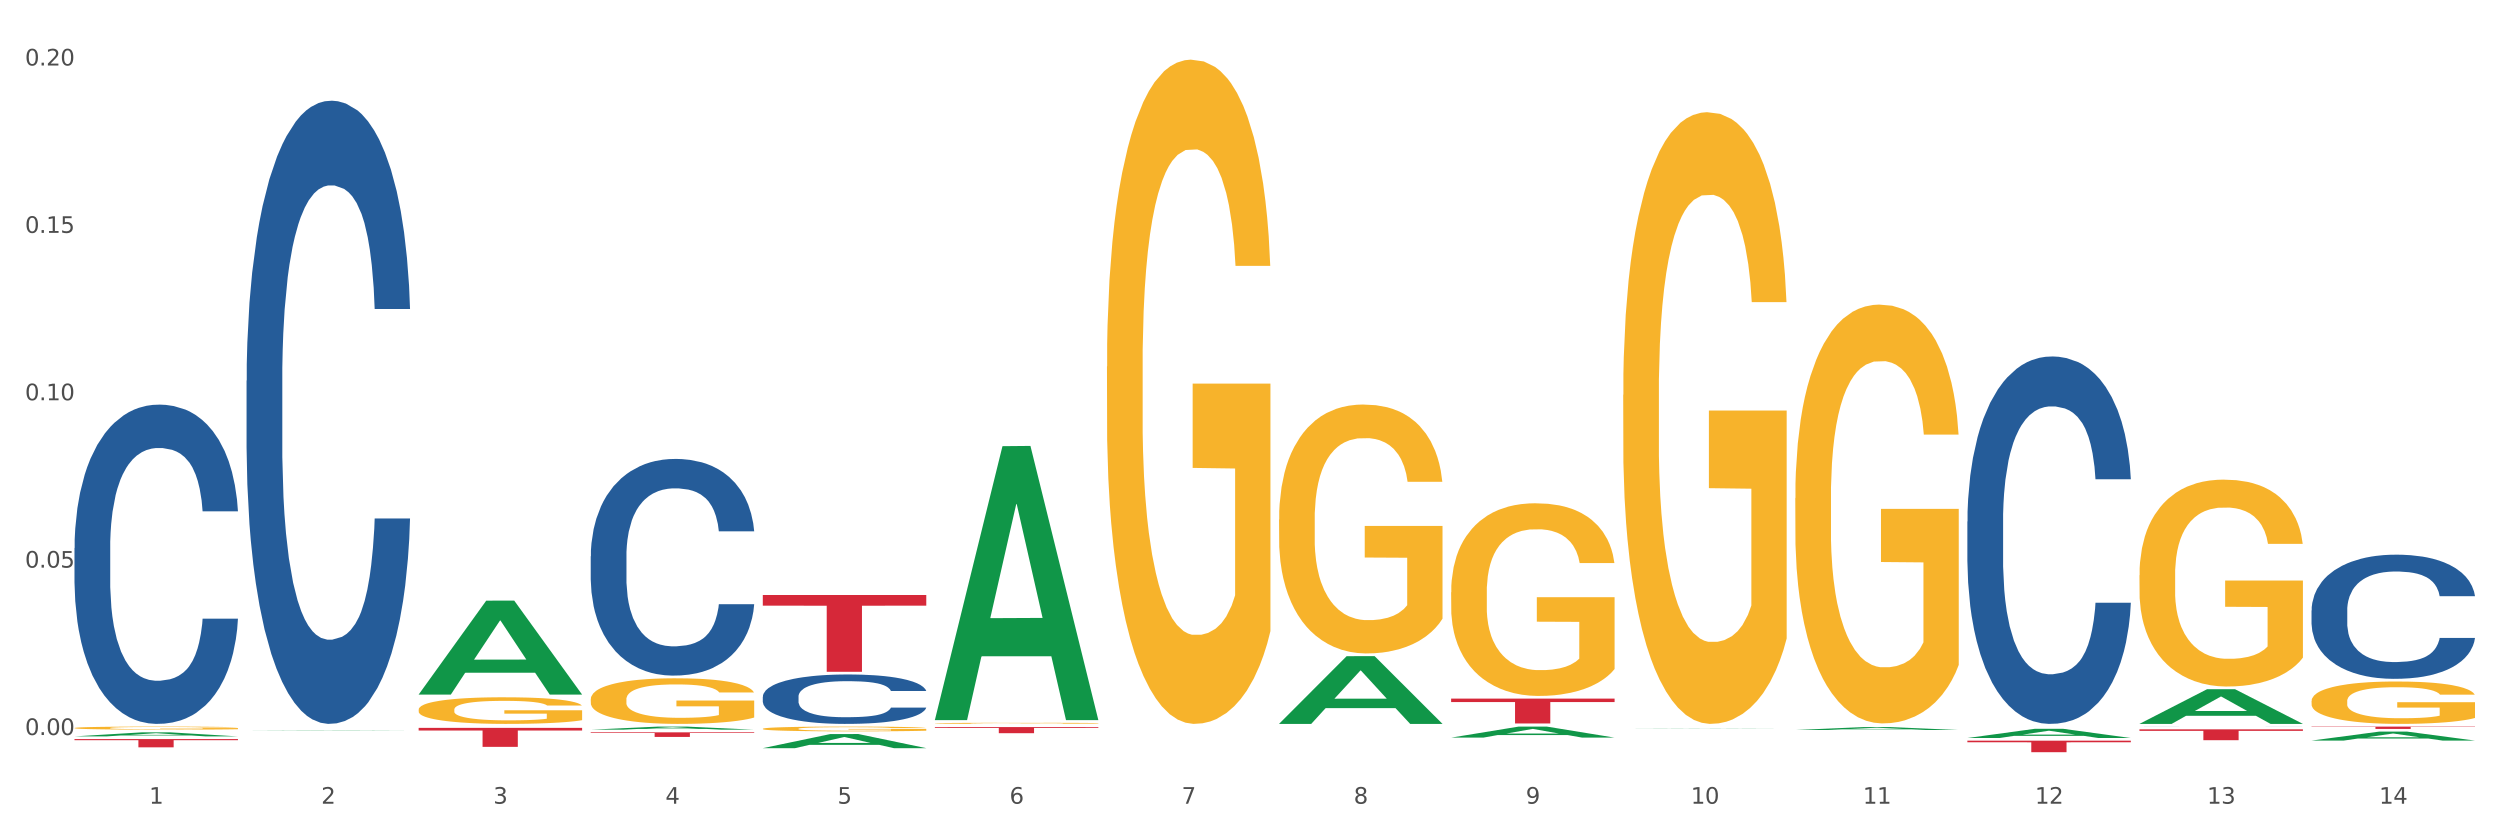 <?xml version="1.0" encoding="utf-8" standalone="no"?>
<!DOCTYPE svg PUBLIC "-//W3C//DTD SVG 1.1//EN"
  "http://www.w3.org/Graphics/SVG/1.1/DTD/svg11.dtd">
<svg xmlns:xlink="http://www.w3.org/1999/xlink" width="1080pt" height="360pt" viewBox="0 0 1080 360" xmlns="http://www.w3.org/2000/svg" version="1.1">
 <rect x="0" y="0" width="1080" height="360" fill="#333333" stroke="none"/>
 <defs>
  <style type="text/css">*{stroke-linejoin: round; stroke-linecap: butt}</style>
 </defs>
 <g id="figure_1">
  <g id="patch_1">
   <path d="M 0 360 
L 1080 360 
L 1080 0 
L 0 0 
z
" style="fill: #ffffff; stroke: #ffffff; stroke-linejoin: miter"/>
  </g>
  <g id="axes_1">
   <g id="matplotlib.axis_1">
    <g id="xtick_1">
     <g id="text_1">
      <!-- 1 -->
      <g style="fill: #4d4d4d" transform="translate(64.432 347.204) scale(0.096 -0.096)">
       <defs>
        <path id="DejaVuSans-31" d="M 794 531 
L 1825 531 
L 1825 4091 
L 703 3866 
L 703 4441 
L 1819 4666 
L 2450 4666 
L 2450 531 
L 3481 531 
L 3481 0 
L 794 0 
L 794 531 
z
" transform="scale(0.016)"/>
       </defs>
       <use xlink:href="#DejaVuSans-31"/>
      </g>
     </g>
    </g>
    <g id="xtick_2">
     <g id="text_2">
      <!-- 2 -->
      <g style="fill: #4d4d4d" transform="translate(138.771 347.204) scale(0.096 -0.096)">
       <defs>
        <path id="DejaVuSans-32" d="M 1228 531 
L 3431 531 
L 3431 0 
L 469 0 
L 469 531 
Q 828 903 1448 1529 
Q 2069 2156 2228 2338 
Q 2531 2678 2651 2914 
Q 2772 3150 2772 3378 
Q 2772 3750 2511 3984 
Q 2250 4219 1831 4219 
Q 1534 4219 1204 4116 
Q 875 4013 500 3803 
L 500 4441 
Q 881 4594 1212 4672 
Q 1544 4750 1819 4750 
Q 2544 4750 2975 4387 
Q 3406 4025 3406 3419 
Q 3406 3131 3298 2873 
Q 3191 2616 2906 2266 
Q 2828 2175 2409 1742 
Q 1991 1309 1228 531 
z
" transform="scale(0.016)"/>
       </defs>
       <use xlink:href="#DejaVuSans-32"/>
      </g>
     </g>
    </g>
    <g id="xtick_3">
     <g id="text_3">
      <!-- 3 -->
      <g style="fill: #4d4d4d" transform="translate(213.109 347.204) scale(0.096 -0.096)">
       <defs>
        <path id="DejaVuSans-33" d="M 2597 2516 
Q 3050 2419 3304 2112 
Q 3559 1806 3559 1356 
Q 3559 666 3084 287 
Q 2609 -91 1734 -91 
Q 1441 -91 1130 -33 
Q 819 25 488 141 
L 488 750 
Q 750 597 1062 519 
Q 1375 441 1716 441 
Q 2309 441 2620 675 
Q 2931 909 2931 1356 
Q 2931 1769 2642 2001 
Q 2353 2234 1838 2234 
L 1294 2234 
L 1294 2753 
L 1863 2753 
Q 2328 2753 2575 2939 
Q 2822 3125 2822 3475 
Q 2822 3834 2567 4026 
Q 2313 4219 1838 4219 
Q 1578 4219 1281 4162 
Q 984 4106 628 3988 
L 628 4550 
Q 988 4650 1302 4700 
Q 1616 4750 1894 4750 
Q 2613 4750 3031 4423 
Q 3450 4097 3450 3541 
Q 3450 3153 3228 2886 
Q 3006 2619 2597 2516 
z
" transform="scale(0.016)"/>
       </defs>
       <use xlink:href="#DejaVuSans-33"/>
      </g>
     </g>
    </g>
    <g id="xtick_4">
     <g id="text_4">
      <!-- 4 -->
      <g style="fill: #4d4d4d" transform="translate(287.448 347.204) scale(0.096 -0.096)">
       <defs>
        <path id="DejaVuSans-34" d="M 2419 4116 
L 825 1625 
L 2419 1625 
L 2419 4116 
z
M 2253 4666 
L 3047 4666 
L 3047 1625 
L 3713 1625 
L 3713 1100 
L 3047 1100 
L 3047 0 
L 2419 0 
L 2419 1100 
L 313 1100 
L 313 1709 
L 2253 4666 
z
" transform="scale(0.016)"/>
       </defs>
       <use xlink:href="#DejaVuSans-34"/>
      </g>
     </g>
    </g>
    <g id="xtick_5">
     <g id="text_5">
      <!-- 5 -->
      <g style="fill: #4d4d4d" transform="translate(361.787 347.204) scale(0.096 -0.096)">
       <defs>
        <path id="DejaVuSans-35" d="M 691 4666 
L 3169 4666 
L 3169 4134 
L 1269 4134 
L 1269 2991 
Q 1406 3038 1543 3061 
Q 1681 3084 1819 3084 
Q 2600 3084 3056 2656 
Q 3513 2228 3513 1497 
Q 3513 744 3044 326 
Q 2575 -91 1722 -91 
Q 1428 -91 1123 -41 
Q 819 9 494 109 
L 494 744 
Q 775 591 1075 516 
Q 1375 441 1709 441 
Q 2250 441 2565 725 
Q 2881 1009 2881 1497 
Q 2881 1984 2565 2268 
Q 2250 2553 1709 2553 
Q 1456 2553 1204 2497 
Q 953 2441 691 2322 
L 691 4666 
z
" transform="scale(0.016)"/>
       </defs>
       <use xlink:href="#DejaVuSans-35"/>
      </g>
     </g>
    </g>
    <g id="xtick_6">
     <g id="text_6">
      <!-- 6 -->
      <g style="fill: #4d4d4d" transform="translate(436.125 347.204) scale(0.096 -0.096)">
       <defs>
        <path id="DejaVuSans-36" d="M 2113 2584 
Q 1688 2584 1439 2293 
Q 1191 2003 1191 1497 
Q 1191 994 1439 701 
Q 1688 409 2113 409 
Q 2538 409 2786 701 
Q 3034 994 3034 1497 
Q 3034 2003 2786 2293 
Q 2538 2584 2113 2584 
z
M 3366 4563 
L 3366 3988 
Q 3128 4100 2886 4159 
Q 2644 4219 2406 4219 
Q 1781 4219 1451 3797 
Q 1122 3375 1075 2522 
Q 1259 2794 1537 2939 
Q 1816 3084 2150 3084 
Q 2853 3084 3261 2657 
Q 3669 2231 3669 1497 
Q 3669 778 3244 343 
Q 2819 -91 2113 -91 
Q 1303 -91 875 529 
Q 447 1150 447 2328 
Q 447 3434 972 4092 
Q 1497 4750 2381 4750 
Q 2619 4750 2861 4703 
Q 3103 4656 3366 4563 
z
" transform="scale(0.016)"/>
       </defs>
       <use xlink:href="#DejaVuSans-36"/>
      </g>
     </g>
    </g>
    <g id="xtick_7">
     <g id="text_7">
      <!-- 7 -->
      <g style="fill: #4d4d4d" transform="translate(510.464 347.204) scale(0.096 -0.096)">
       <defs>
        <path id="DejaVuSans-37" d="M 525 4666 
L 3525 4666 
L 3525 4397 
L 1831 0 
L 1172 0 
L 2766 4134 
L 525 4134 
L 525 4666 
z
" transform="scale(0.016)"/>
       </defs>
       <use xlink:href="#DejaVuSans-37"/>
      </g>
     </g>
    </g>
    <g id="xtick_8">
     <g id="text_8">
      <!-- 8 -->
      <g style="fill: #4d4d4d" transform="translate(584.803 347.204) scale(0.096 -0.096)">
       <defs>
        <path id="DejaVuSans-38" d="M 2034 2216 
Q 1584 2216 1326 1975 
Q 1069 1734 1069 1313 
Q 1069 891 1326 650 
Q 1584 409 2034 409 
Q 2484 409 2743 651 
Q 3003 894 3003 1313 
Q 3003 1734 2745 1975 
Q 2488 2216 2034 2216 
z
M 1403 2484 
Q 997 2584 770 2862 
Q 544 3141 544 3541 
Q 544 4100 942 4425 
Q 1341 4750 2034 4750 
Q 2731 4750 3128 4425 
Q 3525 4100 3525 3541 
Q 3525 3141 3298 2862 
Q 3072 2584 2669 2484 
Q 3125 2378 3379 2068 
Q 3634 1759 3634 1313 
Q 3634 634 3220 271 
Q 2806 -91 2034 -91 
Q 1263 -91 848 271 
Q 434 634 434 1313 
Q 434 1759 690 2068 
Q 947 2378 1403 2484 
z
M 1172 3481 
Q 1172 3119 1398 2916 
Q 1625 2713 2034 2713 
Q 2441 2713 2670 2916 
Q 2900 3119 2900 3481 
Q 2900 3844 2670 4047 
Q 2441 4250 2034 4250 
Q 1625 4250 1398 4047 
Q 1172 3844 1172 3481 
z
" transform="scale(0.016)"/>
       </defs>
       <use xlink:href="#DejaVuSans-38"/>
      </g>
     </g>
    </g>
    <g id="xtick_9">
     <g id="text_9">
      <!-- 9 -->
      <g style="fill: #4d4d4d" transform="translate(659.142 347.204) scale(0.096 -0.096)">
       <defs>
        <path id="DejaVuSans-39" d="M 703 97 
L 703 672 
Q 941 559 1184 500 
Q 1428 441 1663 441 
Q 2288 441 2617 861 
Q 2947 1281 2994 2138 
Q 2813 1869 2534 1725 
Q 2256 1581 1919 1581 
Q 1219 1581 811 2004 
Q 403 2428 403 3163 
Q 403 3881 828 4315 
Q 1253 4750 1959 4750 
Q 2769 4750 3195 4129 
Q 3622 3509 3622 2328 
Q 3622 1225 3098 567 
Q 2575 -91 1691 -91 
Q 1453 -91 1209 -44 
Q 966 3 703 97 
z
M 1959 2075 
Q 2384 2075 2632 2365 
Q 2881 2656 2881 3163 
Q 2881 3666 2632 3958 
Q 2384 4250 1959 4250 
Q 1534 4250 1286 3958 
Q 1038 3666 1038 3163 
Q 1038 2656 1286 2365 
Q 1534 2075 1959 2075 
z
" transform="scale(0.016)"/>
       </defs>
       <use xlink:href="#DejaVuSans-39"/>
      </g>
     </g>
    </g>
    <g id="xtick_10">
     <g id="text_10">
      <!-- 10 -->
      <g style="fill: #4d4d4d" transform="translate(730.426 347.204) scale(0.096 -0.096)">
       <defs>
        <path id="DejaVuSans-30" d="M 2034 4250 
Q 1547 4250 1301 3770 
Q 1056 3291 1056 2328 
Q 1056 1369 1301 889 
Q 1547 409 2034 409 
Q 2525 409 2770 889 
Q 3016 1369 3016 2328 
Q 3016 3291 2770 3770 
Q 2525 4250 2034 4250 
z
M 2034 4750 
Q 2819 4750 3233 4129 
Q 3647 3509 3647 2328 
Q 3647 1150 3233 529 
Q 2819 -91 2034 -91 
Q 1250 -91 836 529 
Q 422 1150 422 2328 
Q 422 3509 836 4129 
Q 1250 4750 2034 4750 
z
" transform="scale(0.016)"/>
       </defs>
       <use xlink:href="#DejaVuSans-31"/>
       <use xlink:href="#DejaVuSans-30" transform="translate(63.623 0)"/>
      </g>
     </g>
    </g>
    <g id="xtick_11">
     <g id="text_11">
      <!-- 11 -->
      <g style="fill: #4d4d4d" transform="translate(804.765 347.204) scale(0.096 -0.096)">
       <use xlink:href="#DejaVuSans-31"/>
       <use xlink:href="#DejaVuSans-31" transform="translate(63.623 0)"/>
      </g>
     </g>
    </g>
    <g id="xtick_12">
     <g id="text_12">
      <!-- 12 -->
      <g style="fill: #4d4d4d" transform="translate(879.104 347.204) scale(0.096 -0.096)">
       <use xlink:href="#DejaVuSans-31"/>
       <use xlink:href="#DejaVuSans-32" transform="translate(63.623 0)"/>
      </g>
     </g>
    </g>
    <g id="xtick_13">
     <g id="text_13">
      <!-- 13 -->
      <g style="fill: #4d4d4d" transform="translate(953.442 347.204) scale(0.096 -0.096)">
       <use xlink:href="#DejaVuSans-31"/>
       <use xlink:href="#DejaVuSans-33" transform="translate(63.623 0)"/>
      </g>
     </g>
    </g>
    <g id="xtick_14">
     <g id="text_14">
      <!-- 14 -->
      <g style="fill: #4d4d4d" transform="translate(1027.781 347.204) scale(0.096 -0.096)">
       <use xlink:href="#DejaVuSans-31"/>
       <use xlink:href="#DejaVuSans-34" transform="translate(63.623 0)"/>
      </g>
     </g>
    </g>
    <g id="xtick_15"/>
    <g id="xtick_16"/>
    <g id="xtick_17"/>
    <g id="xtick_18"/>
    <g id="xtick_19"/>
    <g id="xtick_20"/>
    <g id="xtick_21"/>
    <g id="xtick_22"/>
    <g id="xtick_23"/>
    <g id="xtick_24"/>
    <g id="xtick_25"/>
    <g id="xtick_26"/>
    <g id="xtick_27"/>
   </g>
   <g id="matplotlib.axis_2">
    <g id="ytick_1">
     <g id="text_15">
      <!-- 0.00 -->
      <g style="fill: #4d4d4d" transform="translate(10.8 317.527) scale(0.096 -0.096)">
       <defs>
        <path id="DejaVuSans-2e" d="M 684 794 
L 1344 794 
L 1344 0 
L 684 0 
L 684 794 
z
" transform="scale(0.016)"/>
       </defs>
       <use xlink:href="#DejaVuSans-30"/>
       <use xlink:href="#DejaVuSans-2e" transform="translate(63.623 0)"/>
       <use xlink:href="#DejaVuSans-30" transform="translate(95.41 0)"/>
       <use xlink:href="#DejaVuSans-30" transform="translate(159.033 0)"/>
      </g>
     </g>
    </g>
    <g id="ytick_2">
     <g id="text_16">
      <!-- 0.05 -->
      <g style="fill: #4d4d4d" transform="translate(10.8 245.219) scale(0.096 -0.096)">
       <use xlink:href="#DejaVuSans-30"/>
       <use xlink:href="#DejaVuSans-2e" transform="translate(63.623 0)"/>
       <use xlink:href="#DejaVuSans-30" transform="translate(95.41 0)"/>
       <use xlink:href="#DejaVuSans-35" transform="translate(159.033 0)"/>
      </g>
     </g>
    </g>
    <g id="ytick_3">
     <g id="text_17">
      <!-- 0.10 -->
      <g style="fill: #4d4d4d" transform="translate(10.8 172.912) scale(0.096 -0.096)">
       <use xlink:href="#DejaVuSans-30"/>
       <use xlink:href="#DejaVuSans-2e" transform="translate(63.623 0)"/>
       <use xlink:href="#DejaVuSans-31" transform="translate(95.41 0)"/>
       <use xlink:href="#DejaVuSans-30" transform="translate(159.033 0)"/>
      </g>
     </g>
    </g>
    <g id="ytick_4">
     <g id="text_18">
      <!-- 0.15 -->
      <g style="fill: #4d4d4d" transform="translate(10.8 100.605) scale(0.096 -0.096)">
       <use xlink:href="#DejaVuSans-30"/>
       <use xlink:href="#DejaVuSans-2e" transform="translate(63.623 0)"/>
       <use xlink:href="#DejaVuSans-31" transform="translate(95.41 0)"/>
       <use xlink:href="#DejaVuSans-35" transform="translate(159.033 0)"/>
      </g>
     </g>
    </g>
    <g id="ytick_5">
     <g id="text_19">
      <!-- 0.20 -->
      <g style="fill: #4d4d4d" transform="translate(10.8 28.297) scale(0.096 -0.096)">
       <use xlink:href="#DejaVuSans-30"/>
       <use xlink:href="#DejaVuSans-2e" transform="translate(63.623 0)"/>
       <use xlink:href="#DejaVuSans-32" transform="translate(95.41 0)"/>
       <use xlink:href="#DejaVuSans-30" transform="translate(159.033 0)"/>
      </g>
     </g>
    </g>
    <g id="ytick_6"/>
    <g id="ytick_7"/>
    <g id="ytick_8"/>
    <g id="ytick_9"/>
   </g>
   <g id="PolyCollection_1">
    <path d="M 32.175 318.12 
L 32.248 318.119 
L 61.37 316.365 
L 73.456 316.364 
L 102.797 318.124 
L 88.818 318.124 
L 82.484 317.714 
L 52.415 317.714 
L 52.197 317.72 
L 46.081 318.124 
L 32.175 318.124 
L 32.175 318.12 
L 56.201 317.469 
L 78.698 317.468 
L 67.559 316.739 
L 67.413 316.736 
L 67.267 316.741 
L 56.128 317.468 
L 56.201 317.469 
L 32.175 318.12 
z
" clip-path="url(#pc323106fcb)" style="fill: #109648"/>
    <path d="M 924.24 315.069 
L 994.861 315.069 
L 994.861 315.721 
L 967.081 315.725 
L 967.081 319.757 
L 951.852 319.757 
L 951.852 315.725 
L 924.24 315.721 
L 924.24 315.074 
L 924.24 315.069 
z
" clip-path="url(#pc323106fcb)" style="fill: #d62839"/>
    <path d="M 849.901 319.979 
L 920.523 319.979 
L 920.523 320.669 
L 892.742 320.674 
L 892.742 324.95 
L 877.514 324.95 
L 877.514 320.674 
L 849.901 320.669 
L 849.901 319.983 
L 849.901 319.979 
z
" clip-path="url(#pc323106fcb)" style="fill: #d62839"/>
    <path d="M 626.885 301.804 
L 697.506 301.804 
L 697.506 303.297 
L 669.726 303.307 
L 669.726 312.546 
L 654.497 312.546 
L 654.497 303.307 
L 626.885 303.297 
L 626.885 301.814 
L 626.885 301.804 
z
" clip-path="url(#pc323106fcb)" style="fill: #d62839"/>
    <path d="M 403.869 314.084 
L 474.49 314.084 
L 474.49 314.452 
L 446.71 314.455 
L 446.71 316.735 
L 431.481 316.735 
L 431.481 314.455 
L 403.869 314.452 
L 403.869 314.086 
L 403.869 314.084 
z
" clip-path="url(#pc323106fcb)" style="fill: #d62839"/>
    <path d="M 329.53 257.03 
L 400.152 257.03 
L 400.152 261.642 
L 372.371 261.674 
L 372.371 290.218 
L 357.143 290.218 
L 357.143 261.674 
L 329.53 261.642 
L 329.53 257.062 
L 329.53 257.03 
z
" clip-path="url(#pc323106fcb)" style="fill: #d62839"/>
    <path d="M 255.191 316.38 
L 325.813 316.38 
L 325.813 316.654 
L 298.033 316.656 
L 298.033 318.356 
L 282.804 318.356 
L 282.804 316.656 
L 255.191 316.654 
L 255.191 316.381 
L 255.191 316.38 
z
" clip-path="url(#pc323106fcb)" style="fill: #d62839"/>
    <path d="M 180.852 314.447 
L 251.474 314.447 
L 251.474 315.588 
L 223.694 315.595 
L 223.694 322.655 
L 208.465 322.655 
L 208.465 315.595 
L 180.852 315.588 
L 180.852 314.455 
L 180.852 314.447 
z
" clip-path="url(#pc323106fcb)" style="fill: #d62839"/>
    <path d="M 32.175 319.276 
L 102.797 319.276 
L 102.797 319.771 
L 75.017 319.774 
L 75.017 322.835 
L 59.788 322.835 
L 59.788 319.774 
L 32.175 319.771 
L 32.175 319.279 
L 32.175 319.276 
z
" clip-path="url(#pc323106fcb)" style="fill: #d62839"/>
    <path d="M 32.175 236.768 
L 32.258 236.642 
L 32.258 233.115 
L 32.509 228.328 
L 33.427 219.511 
L 34.596 212.834 
L 36.599 205.024 
L 37.684 201.749 
L 39.104 198.096 
L 42.025 192.175 
L 45.364 187.137 
L 47.702 184.365 
L 49.455 182.602 
L 53.378 179.453 
L 55.632 178.067 
L 57.969 176.933 
L 59.973 176.177 
L 63.312 175.296 
L 65.983 174.918 
L 69.072 174.792 
L 71.66 174.918 
L 75.082 175.422 
L 80.091 176.933 
L 82.011 177.815 
L 84.599 179.327 
L 87.27 181.342 
L 89.44 183.358 
L 91.945 186.255 
L 94.533 190.034 
L 97.037 194.821 
L 98.79 199.23 
L 100.209 203.89 
L 101.461 209.559 
L 102.379 215.731 
L 102.797 220.896 
L 87.52 220.896 
L 87.103 216.235 
L 86.268 211.197 
L 85.434 207.795 
L 84.515 205.024 
L 83.096 201.875 
L 81.844 199.859 
L 79.757 197.466 
L 77.837 195.954 
L 76.251 195.073 
L 74.331 194.317 
L 70.241 193.561 
L 67.319 193.561 
L 65.482 193.813 
L 63.229 194.443 
L 61.309 195.325 
L 59.055 196.836 
L 57.302 198.474 
L 55.549 200.615 
L 54.547 202.127 
L 53.044 204.898 
L 52.043 207.166 
L 50.707 211.071 
L 49.956 213.842 
L 48.62 221.022 
L 48.036 226.313 
L 47.785 229.966 
L 47.618 233.997 
L 47.618 253.648 
L 48.119 262.466 
L 48.537 266.245 
L 49.204 270.528 
L 50.457 276.07 
L 52.293 281.487 
L 54.213 285.392 
L 55.799 287.785 
L 57.302 289.549 
L 58.804 290.934 
L 60.641 292.194 
L 62.143 292.95 
L 64.397 293.706 
L 67.069 294.084 
L 69.155 294.084 
L 73.413 293.454 
L 75.333 292.824 
L 77.169 291.942 
L 79.173 290.557 
L 80.759 289.045 
L 81.677 287.911 
L 83.18 285.518 
L 84.348 282.998 
L 85.35 280.101 
L 86.018 277.582 
L 86.769 273.803 
L 87.353 269.52 
L 87.52 267.252 
L 102.797 267.252 
L 102.463 271.787 
L 101.879 276.196 
L 100.71 282.117 
L 99.792 285.518 
L 98.372 289.675 
L 96.87 293.202 
L 94.783 297.107 
L 92.863 300.004 
L 90.86 302.523 
L 88.689 304.791 
L 84.766 307.94 
L 83.347 308.822 
L 80.341 310.333 
L 78.004 311.215 
L 74.581 312.097 
L 71.075 312.601 
L 67.402 312.727 
L 64.147 312.475 
L 60.557 311.719 
L 58.303 310.963 
L 55.799 309.83 
L 52.877 308.066 
L 50.123 305.925 
L 47.535 303.405 
L 45.114 300.508 
L 42.86 297.233 
L 39.938 291.816 
L 37.768 286.526 
L 36.182 281.613 
L 35.097 277.456 
L 34.011 272.165 
L 33.427 268.512 
L 32.509 259.694 
L 32.175 251.506 
L 32.175 236.768 
z
" clip-path="url(#pc323106fcb)" style="fill: #255c99"/>
    <path d="M 106.514 164.467 
L 106.597 164.221 
L 106.597 157.337 
L 106.848 147.994 
L 107.766 130.783 
L 108.935 117.752 
L 110.938 102.508 
L 112.023 96.116 
L 113.442 88.985 
L 116.364 77.429 
L 119.703 67.595 
L 122.04 62.186 
L 123.794 58.743 
L 127.717 52.597 
L 129.971 49.892 
L 132.308 47.679 
L 134.312 46.204 
L 137.651 44.483 
L 140.322 43.745 
L 143.411 43.499 
L 145.998 43.745 
L 149.421 44.729 
L 154.43 47.679 
L 156.35 49.4 
L 158.937 52.351 
L 161.609 56.285 
L 163.779 60.219 
L 166.283 65.874 
L 168.871 73.25 
L 171.376 82.593 
L 173.129 91.198 
L 174.548 100.295 
L 175.8 111.359 
L 176.718 123.407 
L 177.135 133.488 
L 161.859 133.488 
L 161.442 124.391 
L 160.607 114.556 
L 159.772 107.917 
L 158.854 102.508 
L 157.435 96.361 
L 156.183 92.427 
L 154.096 87.756 
L 152.176 84.806 
L 150.59 83.084 
L 148.67 81.609 
L 144.579 80.134 
L 141.658 80.134 
L 139.821 80.626 
L 137.567 81.855 
L 135.647 83.576 
L 133.393 86.527 
L 131.64 89.723 
L 129.887 93.903 
L 128.886 96.853 
L 127.383 102.262 
L 126.381 106.688 
L 125.046 114.31 
L 124.294 119.719 
L 122.959 133.734 
L 122.374 144.06 
L 122.124 151.19 
L 121.957 159.058 
L 121.957 197.414 
L 122.458 214.625 
L 122.875 222.001 
L 123.543 230.36 
L 124.795 241.179 
L 126.632 251.751 
L 128.552 259.373 
L 130.138 264.045 
L 131.64 267.487 
L 133.143 270.191 
L 134.979 272.65 
L 136.482 274.125 
L 138.736 275.601 
L 141.407 276.338 
L 143.494 276.338 
L 147.751 275.109 
L 149.671 273.879 
L 151.508 272.158 
L 153.511 269.454 
L 155.097 266.503 
L 156.016 264.291 
L 157.518 259.619 
L 158.687 254.702 
L 159.689 249.047 
L 160.357 244.129 
L 161.108 236.753 
L 161.692 228.394 
L 161.859 223.968 
L 177.135 223.968 
L 176.802 232.819 
L 176.217 241.425 
L 175.049 252.981 
L 174.13 259.619 
L 172.711 267.733 
L 171.209 274.617 
L 169.122 282.239 
L 167.202 287.894 
L 165.198 292.811 
L 163.028 297.237 
L 159.104 303.384 
L 157.685 305.105 
L 154.68 308.055 
L 152.343 309.776 
L 148.92 311.498 
L 145.414 312.481 
L 141.741 312.727 
L 138.486 312.235 
L 134.896 310.76 
L 132.642 309.285 
L 130.138 307.072 
L 127.216 303.63 
L 124.461 299.45 
L 121.874 294.533 
L 119.453 288.878 
L 117.199 282.485 
L 114.277 271.912 
L 112.107 261.586 
L 110.521 251.997 
L 109.435 243.883 
L 108.35 233.557 
L 107.766 226.427 
L 106.848 209.216 
L 106.514 193.234 
L 106.514 164.467 
z
" clip-path="url(#pc323106fcb)" style="fill: #255c99"/>
    <path d="M 255.191 240.314 
L 255.275 240.229 
L 255.275 237.835 
L 255.525 234.586 
L 256.443 228.601 
L 257.612 224.07 
L 259.615 218.77 
L 260.701 216.547 
L 262.12 214.068 
L 265.041 210.049 
L 268.381 206.63 
L 270.718 204.749 
L 272.471 203.552 
L 276.394 201.415 
L 278.648 200.474 
L 280.986 199.705 
L 282.989 199.192 
L 286.328 198.593 
L 288.999 198.337 
L 292.088 198.251 
L 294.676 198.337 
L 298.098 198.679 
L 303.107 199.705 
L 305.027 200.303 
L 307.615 201.329 
L 310.286 202.697 
L 312.457 204.065 
L 314.961 206.031 
L 317.549 208.596 
L 320.053 211.845 
L 321.806 214.837 
L 323.225 218 
L 324.477 221.847 
L 325.396 226.037 
L 325.813 229.542 
L 310.537 229.542 
L 310.119 226.379 
L 309.284 222.959 
L 308.45 220.651 
L 307.531 218.77 
L 306.112 216.632 
L 304.86 215.265 
L 302.773 213.64 
L 300.853 212.614 
L 299.267 212.016 
L 297.347 211.503 
L 293.257 210.99 
L 290.335 210.99 
L 288.499 211.161 
L 286.245 211.588 
L 284.325 212.187 
L 282.071 213.213 
L 280.318 214.324 
L 278.565 215.777 
L 277.563 216.803 
L 276.06 218.684 
L 275.059 220.223 
L 273.723 222.873 
L 272.972 224.754 
L 271.636 229.627 
L 271.052 233.218 
L 270.801 235.697 
L 270.634 238.433 
L 270.634 251.77 
L 271.135 257.755 
L 271.553 260.32 
L 272.22 263.226 
L 273.473 266.988 
L 275.309 270.664 
L 277.229 273.315 
L 278.815 274.939 
L 280.318 276.136 
L 281.82 277.076 
L 283.657 277.931 
L 285.159 278.444 
L 287.413 278.957 
L 290.085 279.214 
L 292.172 279.214 
L 296.429 278.786 
L 298.349 278.359 
L 300.185 277.76 
L 302.189 276.82 
L 303.775 275.794 
L 304.693 275.024 
L 306.196 273.4 
L 307.364 271.69 
L 308.366 269.724 
L 309.034 268.014 
L 309.785 265.449 
L 310.37 262.542 
L 310.537 261.003 
L 325.813 261.003 
L 325.479 264.081 
L 324.895 267.074 
L 323.726 271.092 
L 322.808 273.4 
L 321.389 276.221 
L 319.886 278.615 
L 317.799 281.265 
L 315.879 283.232 
L 313.876 284.942 
L 311.705 286.481 
L 307.782 288.618 
L 306.363 289.216 
L 303.358 290.242 
L 301.02 290.841 
L 297.598 291.439 
L 294.092 291.781 
L 290.419 291.867 
L 287.163 291.696 
L 283.573 291.183 
L 281.32 290.67 
L 278.815 289.9 
L 275.893 288.703 
L 273.139 287.25 
L 270.551 285.54 
L 268.13 283.574 
L 265.876 281.351 
L 262.955 277.675 
L 260.784 274.084 
L 259.198 270.75 
L 258.113 267.928 
L 257.028 264.338 
L 256.443 261.858 
L 255.525 255.874 
L 255.191 250.317 
L 255.191 240.314 
z
" clip-path="url(#pc323106fcb)" style="fill: #255c99"/>
    <path d="M 329.53 300.967 
L 329.613 300.947 
L 329.613 300.401 
L 329.864 299.66 
L 330.782 298.295 
L 331.951 297.261 
L 333.954 296.052 
L 335.039 295.545 
L 336.458 294.979 
L 339.38 294.062 
L 342.719 293.282 
L 345.057 292.853 
L 346.81 292.58 
L 350.733 292.093 
L 352.987 291.878 
L 355.324 291.703 
L 357.328 291.586 
L 360.667 291.449 
L 363.338 291.39 
L 366.427 291.371 
L 369.015 291.39 
L 372.437 291.468 
L 377.446 291.703 
L 379.366 291.839 
L 381.954 292.073 
L 384.625 292.385 
L 386.795 292.697 
L 389.3 293.146 
L 391.887 293.731 
L 394.392 294.472 
L 396.145 295.155 
L 397.564 295.876 
L 398.816 296.754 
L 399.734 297.709 
L 400.152 298.509 
L 384.875 298.509 
L 384.458 297.787 
L 383.623 297.007 
L 382.788 296.481 
L 381.87 296.052 
L 380.451 295.564 
L 379.199 295.252 
L 377.112 294.882 
L 375.192 294.647 
L 373.606 294.511 
L 371.686 294.394 
L 367.595 294.277 
L 364.674 294.277 
L 362.837 294.316 
L 360.583 294.413 
L 358.663 294.55 
L 356.41 294.784 
L 354.656 295.038 
L 352.903 295.369 
L 351.902 295.603 
L 350.399 296.032 
L 349.397 296.383 
L 348.062 296.988 
L 347.31 297.417 
L 345.975 298.529 
L 345.391 299.348 
L 345.14 299.913 
L 344.973 300.537 
L 344.973 303.58 
L 345.474 304.945 
L 345.891 305.53 
L 346.559 306.193 
L 347.811 307.051 
L 349.648 307.89 
L 351.568 308.495 
L 353.154 308.865 
L 354.656 309.138 
L 356.159 309.353 
L 357.996 309.548 
L 359.498 309.665 
L 361.752 309.782 
L 364.423 309.84 
L 366.51 309.84 
L 370.768 309.743 
L 372.688 309.645 
L 374.524 309.509 
L 376.528 309.294 
L 378.114 309.06 
L 379.032 308.885 
L 380.534 308.514 
L 381.703 308.124 
L 382.705 307.676 
L 383.373 307.286 
L 384.124 306.7 
L 384.708 306.037 
L 384.875 305.686 
L 400.152 305.686 
L 399.818 306.388 
L 399.233 307.071 
L 398.065 307.988 
L 397.146 308.514 
L 395.727 309.158 
L 394.225 309.704 
L 392.138 310.308 
L 390.218 310.757 
L 388.214 311.147 
L 386.044 311.498 
L 382.121 311.986 
L 380.701 312.122 
L 377.696 312.356 
L 375.359 312.493 
L 371.936 312.629 
L 368.43 312.707 
L 364.757 312.727 
L 361.502 312.688 
L 357.912 312.571 
L 355.658 312.454 
L 353.154 312.278 
L 350.232 312.005 
L 347.477 311.674 
L 344.89 311.284 
L 342.469 310.835 
L 340.215 310.328 
L 337.293 309.489 
L 335.123 308.67 
L 333.537 307.91 
L 332.452 307.266 
L 331.366 306.447 
L 330.782 305.881 
L 329.864 304.516 
L 329.53 303.248 
L 329.53 300.967 
z
" clip-path="url(#pc323106fcb)" style="fill: #255c99"/>
    <path d="M 849.901 225.312 
L 849.984 225.167 
L 849.984 221.108 
L 850.235 215.599 
L 851.153 205.451 
L 852.322 197.768 
L 854.325 188.78 
L 855.41 185.011 
L 856.829 180.807 
L 859.751 173.993 
L 863.09 168.195 
L 865.428 165.005 
L 867.181 162.976 
L 871.104 159.352 
L 873.358 157.757 
L 875.695 156.452 
L 877.699 155.583 
L 881.038 154.568 
L 883.709 154.133 
L 886.798 153.988 
L 889.386 154.133 
L 892.808 154.713 
L 897.817 156.452 
L 899.737 157.467 
L 902.325 159.207 
L 904.996 161.526 
L 907.166 163.846 
L 909.671 167.18 
L 912.258 171.529 
L 914.763 177.038 
L 916.516 182.112 
L 917.935 187.475 
L 919.187 193.999 
L 920.105 201.102 
L 920.523 207.046 
L 905.246 207.046 
L 904.829 201.682 
L 903.994 195.883 
L 903.159 191.969 
L 902.241 188.78 
L 900.822 185.156 
L 899.57 182.836 
L 897.483 180.082 
L 895.563 178.342 
L 893.977 177.328 
L 892.057 176.458 
L 887.966 175.588 
L 885.045 175.588 
L 883.208 175.878 
L 880.954 176.603 
L 879.034 177.618 
L 876.78 179.357 
L 875.027 181.242 
L 873.274 183.706 
L 872.273 185.446 
L 870.77 188.635 
L 869.768 191.244 
L 868.433 195.738 
L 867.681 198.928 
L 866.346 207.191 
L 865.761 213.279 
L 865.511 217.484 
L 865.344 222.122 
L 865.344 244.737 
L 865.845 254.885 
L 866.262 259.234 
L 866.93 264.163 
L 868.182 270.541 
L 870.019 276.775 
L 871.939 281.269 
L 873.525 284.023 
L 875.027 286.053 
L 876.53 287.648 
L 878.367 289.097 
L 879.869 289.967 
L 882.123 290.837 
L 884.794 291.272 
L 886.881 291.272 
L 891.139 290.547 
L 893.059 289.822 
L 894.895 288.807 
L 896.899 287.213 
L 898.485 285.473 
L 899.403 284.168 
L 900.905 281.414 
L 902.074 278.515 
L 903.076 275.18 
L 903.744 272.281 
L 904.495 267.932 
L 905.079 263.003 
L 905.246 260.394 
L 920.523 260.394 
L 920.189 265.613 
L 919.604 270.686 
L 918.436 277.5 
L 917.517 281.414 
L 916.098 286.198 
L 914.596 290.257 
L 912.509 294.751 
L 910.589 298.085 
L 908.585 300.985 
L 906.415 303.594 
L 902.491 307.218 
L 901.072 308.233 
L 898.067 309.973 
L 895.73 310.987 
L 892.307 312.002 
L 888.801 312.582 
L 885.128 312.727 
L 881.873 312.437 
L 878.283 311.567 
L 876.029 310.697 
L 873.525 309.393 
L 870.603 307.363 
L 867.848 304.899 
L 865.261 301.999 
L 862.84 298.665 
L 860.586 294.896 
L 857.664 288.662 
L 855.494 282.574 
L 853.908 276.92 
L 852.823 272.136 
L 851.737 266.047 
L 851.153 261.843 
L 850.235 251.696 
L 849.901 242.273 
L 849.901 225.312 
z
" clip-path="url(#pc323106fcb)" style="fill: #255c99"/>
    <path d="M 924.24 313.896 
L 924.323 313.896 
L 924.323 313.895 
L 924.573 313.894 
L 925.492 313.892 
L 926.66 313.89 
L 928.664 313.888 
L 929.749 313.887 
L 931.168 313.886 
L 934.09 313.884 
L 937.429 313.883 
L 939.766 313.882 
L 941.519 313.881 
L 945.443 313.881 
L 947.697 313.88 
L 950.034 313.88 
L 952.037 313.88 
L 955.377 313.88 
L 958.048 313.879 
L 961.136 313.879 
L 963.724 313.879 
L 967.147 313.88 
L 972.155 313.88 
L 974.075 313.88 
L 976.663 313.881 
L 979.335 313.881 
L 981.505 313.882 
L 984.009 313.882 
L 986.597 313.884 
L 989.101 313.885 
L 990.854 313.886 
L 992.273 313.887 
L 993.526 313.889 
L 994.444 313.89 
L 994.861 313.892 
L 979.585 313.892 
L 979.168 313.891 
L 978.333 313.889 
L 977.498 313.888 
L 976.58 313.888 
L 975.161 313.887 
L 973.908 313.886 
L 971.822 313.886 
L 969.902 313.885 
L 968.316 313.885 
L 966.396 313.885 
L 962.305 313.884 
L 959.383 313.884 
L 957.547 313.885 
L 955.293 313.885 
L 953.373 313.885 
L 951.119 313.885 
L 949.366 313.886 
L 947.613 313.886 
L 946.611 313.887 
L 945.109 313.888 
L 944.107 313.888 
L 942.771 313.889 
L 942.02 313.89 
L 940.685 313.892 
L 940.1 313.893 
L 939.85 313.894 
L 939.683 313.895 
L 939.683 313.901 
L 940.184 313.903 
L 940.601 313.904 
L 941.269 313.905 
L 942.521 313.907 
L 944.358 313.908 
L 946.278 313.909 
L 947.864 313.91 
L 949.366 313.911 
L 950.869 313.911 
L 952.705 313.911 
L 954.208 313.911 
L 956.462 313.912 
L 959.133 313.912 
L 961.22 313.912 
L 965.477 313.912 
L 967.397 313.911 
L 969.234 313.911 
L 971.237 313.911 
L 972.823 313.91 
L 973.742 313.91 
L 975.244 313.909 
L 976.413 313.909 
L 977.415 313.908 
L 978.082 313.907 
L 978.834 313.906 
L 979.418 313.905 
L 979.585 313.904 
L 994.861 313.904 
L 994.527 313.906 
L 993.943 313.907 
L 992.774 313.909 
L 991.856 313.909 
L 990.437 313.911 
L 988.934 313.912 
L 986.847 313.913 
L 984.927 313.913 
L 982.924 313.914 
L 980.754 313.915 
L 976.83 313.916 
L 975.411 313.916 
L 972.406 313.916 
L 970.069 313.916 
L 966.646 313.917 
L 963.14 313.917 
L 959.467 313.917 
L 956.211 313.917 
L 952.622 313.917 
L 950.368 313.916 
L 947.864 313.916 
L 944.942 313.916 
L 942.187 313.915 
L 939.599 313.914 
L 937.178 313.914 
L 934.925 313.913 
L 932.003 313.911 
L 929.832 313.91 
L 928.246 313.908 
L 927.161 313.907 
L 926.076 313.906 
L 925.492 313.905 
L 924.573 313.902 
L 924.24 313.9 
L 924.24 313.896 
z
" clip-path="url(#pc323106fcb)" style="fill: #255c99"/>
    <path d="M 998.578 263.717 
L 998.662 263.668 
L 998.662 262.296 
L 998.912 260.435 
L 999.83 257.005 
L 1000.999 254.409 
L 1003.003 251.371 
L 1004.088 250.098 
L 1005.507 248.677 
L 1008.429 246.374 
L 1011.768 244.414 
L 1014.105 243.337 
L 1015.858 242.651 
L 1019.781 241.426 
L 1022.035 240.887 
L 1024.373 240.446 
L 1026.376 240.152 
L 1029.715 239.809 
L 1032.387 239.662 
L 1035.475 239.613 
L 1038.063 239.662 
L 1041.486 239.858 
L 1046.494 240.446 
L 1048.414 240.789 
L 1051.002 241.377 
L 1053.673 242.161 
L 1055.844 242.945 
L 1058.348 244.072 
L 1060.936 245.541 
L 1063.44 247.403 
L 1065.193 249.118 
L 1066.612 250.93 
L 1067.864 253.135 
L 1068.783 255.536 
L 1069.2 257.544 
L 1053.924 257.544 
L 1053.506 255.732 
L 1052.671 253.772 
L 1051.837 252.449 
L 1050.918 251.371 
L 1049.499 250.147 
L 1048.247 249.363 
L 1046.16 248.432 
L 1044.24 247.844 
L 1042.654 247.501 
L 1040.734 247.207 
L 1036.644 246.913 
L 1033.722 246.913 
L 1031.886 247.011 
L 1029.632 247.256 
L 1027.712 247.599 
L 1025.458 248.187 
L 1023.705 248.824 
L 1021.952 249.657 
L 1020.95 250.244 
L 1019.448 251.322 
L 1018.446 252.204 
L 1017.11 253.723 
L 1016.359 254.801 
L 1015.023 257.593 
L 1014.439 259.651 
L 1014.188 261.072 
L 1014.022 262.639 
L 1014.022 270.282 
L 1014.522 273.711 
L 1014.94 275.181 
L 1015.608 276.847 
L 1016.86 279.003 
L 1018.696 281.109 
L 1020.616 282.628 
L 1022.202 283.559 
L 1023.705 284.245 
L 1025.207 284.784 
L 1027.044 285.274 
L 1028.547 285.567 
L 1030.8 285.861 
L 1033.472 286.008 
L 1035.559 286.008 
L 1039.816 285.763 
L 1041.736 285.518 
L 1043.572 285.176 
L 1045.576 284.637 
L 1047.162 284.049 
L 1048.08 283.608 
L 1049.583 282.677 
L 1050.752 281.697 
L 1051.753 280.57 
L 1052.421 279.59 
L 1053.172 278.121 
L 1053.757 276.455 
L 1053.924 275.573 
L 1069.2 275.573 
L 1068.866 277.337 
L 1068.282 279.052 
L 1067.113 281.354 
L 1066.195 282.677 
L 1064.776 284.294 
L 1063.273 285.665 
L 1061.186 287.184 
L 1059.266 288.311 
L 1057.263 289.291 
L 1055.092 290.173 
L 1051.169 291.397 
L 1049.75 291.74 
L 1046.745 292.328 
L 1044.407 292.671 
L 1040.985 293.014 
L 1037.479 293.21 
L 1033.806 293.259 
L 1030.55 293.161 
L 1026.96 292.867 
L 1024.707 292.573 
L 1022.202 292.132 
L 1019.281 291.446 
L 1016.526 290.614 
L 1013.938 289.634 
L 1011.517 288.507 
L 1009.263 287.233 
L 1006.342 285.127 
L 1004.171 283.069 
L 1002.585 281.158 
L 1001.5 279.541 
L 1000.415 277.484 
L 999.83 276.063 
L 998.912 272.634 
L 998.578 269.449 
L 998.578 263.717 
z
" clip-path="url(#pc323106fcb)" style="fill: #255c99"/>
    <path d="M 998.578 302.875 
L 998.662 302.858 
L 998.662 302.256 
L 998.828 301.738 
L 999.662 300.483 
L 1000.913 299.446 
L 1001.83 298.894 
L 1002.747 298.443 
L 1003.831 297.991 
L 1005.165 297.523 
L 1007.583 296.837 
L 1009.084 296.486 
L 1010.918 296.118 
L 1014.253 295.582 
L 1016.671 295.281 
L 1019.173 295.03 
L 1023.258 294.729 
L 1025.926 294.596 
L 1028.761 294.495 
L 1032.18 294.428 
L 1034.765 294.412 
L 1040.434 294.462 
L 1045.27 294.612 
L 1047.605 294.729 
L 1050.607 294.93 
L 1052.191 295.064 
L 1054.775 295.332 
L 1057.444 295.683 
L 1059.278 295.984 
L 1062.029 296.553 
L 1064.114 297.121 
L 1066.032 297.824 
L 1067.032 298.309 
L 1067.783 298.76 
L 1068.45 299.279 
L 1069.117 300.099 
L 1054.108 300.099 
L 1053.525 299.513 
L 1052.608 298.961 
L 1051.274 298.426 
L 1050.106 298.091 
L 1048.105 297.673 
L 1046.271 297.406 
L 1044.353 297.205 
L 1042.019 297.038 
L 1040.184 296.954 
L 1037.599 296.887 
L 1032.513 296.904 
L 1029.095 297.038 
L 1026.76 297.205 
L 1025.259 297.355 
L 1023.925 297.523 
L 1022.425 297.757 
L 1020.674 298.108 
L 1019.423 298.426 
L 1018.172 298.827 
L 1017.172 299.229 
L 1016.255 299.697 
L 1015.504 300.199 
L 1014.92 300.717 
L 1014.42 301.353 
L 1014.003 302.407 
L 1014.003 304.698 
L 1014.17 305.217 
L 1014.587 305.903 
L 1015.087 306.421 
L 1015.921 307.04 
L 1016.671 307.458 
L 1018.089 308.06 
L 1019.673 308.562 
L 1020.924 308.88 
L 1022.174 309.147 
L 1024.342 309.515 
L 1026.76 309.817 
L 1028.845 310.001 
L 1031.68 310.168 
L 1033.597 310.235 
L 1035.265 310.268 
L 1039.35 310.268 
L 1042.269 310.218 
L 1045.52 310.101 
L 1048.022 309.95 
L 1050.106 309.766 
L 1052.441 309.465 
L 1053.942 309.181 
L 1053.942 305.685 
L 1035.598 305.668 
L 1035.598 303.343 
L 1069.2 303.343 
L 1069.2 310.168 
L 1067.783 310.519 
L 1066.198 310.837 
L 1064.531 311.121 
L 1062.029 311.472 
L 1059.028 311.807 
L 1056.36 312.041 
L 1053.525 312.242 
L 1050.19 312.426 
L 1045.854 312.593 
L 1043.186 312.66 
L 1039.851 312.71 
L 1035.932 312.727 
L 1032.513 312.693 
L 1029.178 312.61 
L 1025.676 312.459 
L 1022.258 312.242 
L 1019.673 312.024 
L 1017.088 311.757 
L 1014.337 311.406 
L 1012.169 311.071 
L 1010.501 310.77 
L 1008.667 310.385 
L 1006.666 309.883 
L 1005.165 309.432 
L 1003.831 308.963 
L 1002.414 308.361 
L 1001.413 307.843 
L 1000.413 307.19 
L 999.829 306.705 
L 999.162 305.953 
L 998.662 304.899 
L 998.578 302.875 
z
" clip-path="url(#pc323106fcb)" style="fill: #f7b32b"/>
    <path d="M 924.24 248.5 
L 924.323 248.418 
L 924.323 245.479 
L 924.49 242.949 
L 925.323 236.827 
L 926.574 231.766 
L 927.491 229.072 
L 928.408 226.868 
L 929.492 224.664 
L 930.826 222.379 
L 933.244 219.032 
L 934.745 217.318 
L 936.58 215.522 
L 939.915 212.91 
L 942.333 211.44 
L 944.834 210.216 
L 948.92 208.747 
L 951.588 208.094 
L 954.423 207.604 
L 957.841 207.277 
L 960.426 207.196 
L 966.096 207.441 
L 970.932 208.175 
L 973.266 208.747 
L 976.268 209.726 
L 977.852 210.379 
L 980.437 211.685 
L 983.105 213.4 
L 984.939 214.869 
L 987.691 217.644 
L 989.775 220.42 
L 991.693 223.848 
L 992.693 226.215 
L 993.444 228.419 
L 994.111 230.95 
L 994.778 234.949 
L 979.77 234.949 
L 979.186 232.092 
L 978.269 229.399 
L 976.935 226.787 
L 975.768 225.154 
L 973.766 223.113 
L 971.932 221.807 
L 970.014 220.828 
L 967.68 220.011 
L 965.845 219.603 
L 963.261 219.277 
L 958.175 219.358 
L 954.756 220.011 
L 952.422 220.828 
L 950.921 221.562 
L 949.587 222.379 
L 948.086 223.521 
L 946.335 225.236 
L 945.084 226.787 
L 943.834 228.746 
L 942.833 230.705 
L 941.916 232.99 
L 941.165 235.439 
L 940.582 237.97 
L 940.081 241.072 
L 939.665 246.214 
L 939.665 257.397 
L 939.831 259.928 
L 940.248 263.274 
L 940.749 265.805 
L 941.582 268.825 
L 942.333 270.866 
L 943.75 273.805 
L 945.334 276.253 
L 946.585 277.804 
L 947.836 279.11 
L 950.004 280.906 
L 952.422 282.375 
L 954.506 283.273 
L 957.341 284.09 
L 959.259 284.416 
L 960.926 284.579 
L 965.012 284.579 
L 967.93 284.335 
L 971.182 283.763 
L 973.683 283.029 
L 975.768 282.131 
L 978.102 280.661 
L 979.603 279.274 
L 979.603 262.213 
L 961.26 262.132 
L 961.26 250.785 
L 994.861 250.785 
L 994.861 284.09 
L 993.444 285.804 
L 991.86 287.355 
L 990.192 288.743 
L 987.691 290.457 
L 984.689 292.089 
L 982.021 293.232 
L 979.186 294.212 
L 975.851 295.11 
L 971.515 295.926 
L 968.847 296.252 
L 965.512 296.497 
L 961.593 296.579 
L 958.175 296.416 
L 954.84 296.007 
L 951.338 295.273 
L 947.919 294.212 
L 945.334 293.15 
L 942.75 291.844 
L 939.998 290.13 
L 937.83 288.498 
L 936.163 287.028 
L 934.328 285.151 
L 932.327 282.702 
L 930.826 280.498 
L 929.492 278.212 
L 928.075 275.274 
L 927.074 272.743 
L 926.074 269.56 
L 925.49 267.193 
L 924.823 263.519 
L 924.323 258.377 
L 924.24 248.5 
z
" clip-path="url(#pc323106fcb)" style="fill: #f7b32b"/>
    <path d="M 775.562 215.192 
L 775.645 215.027 
L 775.645 209.078 
L 775.812 203.956 
L 776.646 191.562 
L 777.897 181.317 
L 778.814 175.864 
L 779.731 171.402 
L 780.815 166.941 
L 782.149 162.314 
L 784.567 155.539 
L 786.068 152.069 
L 787.902 148.433 
L 791.237 143.146 
L 793.655 140.171 
L 796.157 137.692 
L 800.242 134.718 
L 802.91 133.396 
L 805.745 132.405 
L 809.164 131.744 
L 811.748 131.578 
L 817.418 132.074 
L 822.254 133.561 
L 824.589 134.718 
L 827.59 136.701 
L 829.175 138.023 
L 831.759 140.667 
L 834.427 144.137 
L 836.262 147.111 
L 839.013 152.73 
L 841.098 158.348 
L 843.015 165.288 
L 844.016 170.08 
L 844.766 174.542 
L 845.433 179.665 
L 846.1 187.762 
L 831.092 187.762 
L 830.509 181.978 
L 829.592 176.525 
L 828.257 171.237 
L 827.09 167.932 
L 825.089 163.801 
L 823.255 161.157 
L 821.337 159.174 
L 819.002 157.522 
L 817.168 156.696 
L 814.583 156.035 
L 809.497 156.2 
L 806.079 157.522 
L 803.744 159.174 
L 802.243 160.661 
L 800.909 162.314 
L 799.408 164.627 
L 797.657 168.097 
L 796.407 171.237 
L 795.156 175.203 
L 794.156 179.169 
L 793.238 183.796 
L 792.488 188.753 
L 791.904 193.876 
L 791.404 200.155 
L 790.987 210.565 
L 790.987 233.204 
L 791.154 238.327 
L 791.571 245.102 
L 792.071 250.224 
L 792.905 256.338 
L 793.655 260.469 
L 795.073 266.418 
L 796.657 271.376 
L 797.908 274.515 
L 799.158 277.159 
L 801.326 280.794 
L 803.744 283.769 
L 805.829 285.587 
L 808.663 287.239 
L 810.581 287.9 
L 812.249 288.23 
L 816.334 288.23 
L 819.253 287.735 
L 822.504 286.578 
L 825.006 285.091 
L 827.09 283.273 
L 829.425 280.299 
L 830.926 277.49 
L 830.926 242.953 
L 812.582 242.788 
L 812.582 219.819 
L 846.184 219.819 
L 846.184 287.239 
L 844.766 290.709 
L 843.182 293.849 
L 841.515 296.658 
L 839.013 300.128 
L 836.012 303.433 
L 833.344 305.746 
L 830.509 307.729 
L 827.174 309.547 
L 822.838 311.2 
L 820.17 311.86 
L 816.835 312.356 
L 812.916 312.521 
L 809.497 312.191 
L 806.162 311.365 
L 802.66 309.878 
L 799.242 307.729 
L 796.657 305.581 
L 794.072 302.937 
L 791.321 299.467 
L 789.153 296.162 
L 787.485 293.188 
L 785.651 289.387 
L 783.65 284.43 
L 782.149 279.968 
L 780.815 275.341 
L 779.398 269.393 
L 778.397 264.27 
L 777.396 257.825 
L 776.813 253.033 
L 776.146 245.597 
L 775.645 235.187 
L 775.562 215.192 
z
" clip-path="url(#pc323106fcb)" style="fill: #f7b32b"/>
    <path d="M 701.223 170.578 
L 701.307 170.337 
L 701.307 161.649 
L 701.474 154.167 
L 702.307 136.067 
L 703.558 121.104 
L 704.475 113.14 
L 705.392 106.624 
L 706.476 100.107 
L 707.81 93.35 
L 710.228 83.455 
L 711.729 78.387 
L 713.563 73.078 
L 716.899 65.355 
L 719.317 61.011 
L 721.818 57.39 
L 725.903 53.046 
L 728.572 51.116 
L 731.406 49.668 
L 734.825 48.702 
L 737.41 48.461 
L 743.08 49.185 
L 747.915 51.357 
L 750.25 53.046 
L 753.252 55.942 
L 754.836 57.873 
L 757.421 61.735 
L 760.089 66.803 
L 761.923 71.147 
L 764.675 79.352 
L 766.759 87.558 
L 768.677 97.694 
L 769.677 104.693 
L 770.428 111.209 
L 771.095 118.691 
L 771.762 130.516 
L 756.754 130.516 
L 756.17 122.069 
L 755.253 114.105 
L 753.919 106.382 
L 752.751 101.555 
L 750.75 95.522 
L 748.916 91.661 
L 746.998 88.765 
L 744.664 86.351 
L 742.829 85.144 
L 740.245 84.179 
L 735.159 84.42 
L 731.74 86.351 
L 729.405 88.765 
L 727.905 90.937 
L 726.571 93.35 
L 725.07 96.729 
L 723.319 101.797 
L 722.068 106.382 
L 720.817 112.174 
L 719.817 117.967 
L 718.9 124.724 
L 718.149 131.964 
L 717.566 139.446 
L 717.065 148.617 
L 716.648 163.821 
L 716.648 196.884 
L 716.815 204.366 
L 717.232 214.261 
L 717.732 221.742 
L 718.566 230.672 
L 719.317 236.705 
L 720.734 245.393 
L 722.318 252.634 
L 723.569 257.219 
L 724.82 261.08 
L 726.987 266.39 
L 729.405 270.734 
L 731.49 273.389 
L 734.325 275.802 
L 736.242 276.767 
L 737.91 277.25 
L 741.996 277.25 
L 744.914 276.526 
L 748.166 274.837 
L 750.667 272.665 
L 752.751 270.01 
L 755.086 265.666 
L 756.587 261.563 
L 756.587 211.123 
L 738.244 210.882 
L 738.244 177.336 
L 771.845 177.336 
L 771.845 275.802 
L 770.428 280.87 
L 768.844 285.456 
L 767.176 289.558 
L 764.675 294.626 
L 761.673 299.453 
L 759.005 302.832 
L 756.17 305.728 
L 752.835 308.383 
L 748.499 310.796 
L 745.831 311.762 
L 742.496 312.486 
L 738.577 312.727 
L 735.159 312.244 
L 731.823 311.038 
L 728.321 308.865 
L 724.903 305.728 
L 722.318 302.591 
L 719.733 298.729 
L 716.982 293.661 
L 714.814 288.834 
L 713.147 284.49 
L 711.312 278.939 
L 709.311 271.699 
L 707.81 265.183 
L 706.476 258.426 
L 705.059 249.737 
L 704.058 242.256 
L 703.058 232.844 
L 702.474 225.845 
L 701.807 214.985 
L 701.307 199.78 
L 701.223 170.578 
z
" clip-path="url(#pc323106fcb)" style="fill: #f7b32b"/>
    <path d="M 626.885 255.876 
L 626.968 255.8 
L 626.968 253.063 
L 627.135 250.707 
L 627.969 245.005 
L 629.219 240.292 
L 630.136 237.783 
L 631.054 235.731 
L 632.138 233.678 
L 633.472 231.55 
L 635.89 228.433 
L 637.39 226.837 
L 639.225 225.164 
L 642.56 222.731 
L 644.978 221.363 
L 647.479 220.223 
L 651.565 218.854 
L 654.233 218.246 
L 657.068 217.79 
L 660.486 217.486 
L 663.071 217.41 
L 668.741 217.638 
L 673.577 218.322 
L 675.911 218.854 
L 678.913 219.767 
L 680.497 220.375 
L 683.082 221.591 
L 685.75 223.188 
L 687.584 224.556 
L 690.336 227.141 
L 692.42 229.725 
L 694.338 232.918 
L 695.339 235.123 
L 696.089 237.175 
L 696.756 239.532 
L 697.423 243.257 
L 682.415 243.257 
L 681.831 240.596 
L 680.914 238.087 
L 679.58 235.655 
L 678.413 234.134 
L 676.412 232.234 
L 674.577 231.018 
L 672.66 230.105 
L 670.325 229.345 
L 668.491 228.965 
L 665.906 228.661 
L 660.82 228.737 
L 657.401 229.345 
L 655.067 230.105 
L 653.566 230.79 
L 652.232 231.55 
L 650.731 232.614 
L 648.98 234.21 
L 647.729 235.655 
L 646.479 237.479 
L 645.478 239.304 
L 644.561 241.432 
L 643.811 243.713 
L 643.227 246.069 
L 642.727 248.958 
L 642.31 253.747 
L 642.31 264.162 
L 642.476 266.519 
L 642.893 269.635 
L 643.394 271.992 
L 644.227 274.805 
L 644.978 276.705 
L 646.395 279.442 
L 647.979 281.722 
L 649.23 283.167 
L 650.481 284.383 
L 652.649 286.056 
L 655.067 287.424 
L 657.151 288.26 
L 659.986 289.02 
L 661.904 289.324 
L 663.571 289.476 
L 667.657 289.476 
L 670.575 289.248 
L 673.827 288.716 
L 676.328 288.032 
L 678.413 287.196 
L 680.747 285.827 
L 682.248 284.535 
L 682.248 268.647 
L 663.905 268.571 
L 663.905 258.004 
L 697.506 258.004 
L 697.506 289.02 
L 696.089 290.617 
L 694.505 292.061 
L 692.837 293.353 
L 690.336 294.95 
L 687.334 296.47 
L 684.666 297.534 
L 681.831 298.447 
L 678.496 299.283 
L 674.16 300.043 
L 671.492 300.347 
L 668.157 300.575 
L 664.238 300.651 
L 660.82 300.499 
L 657.485 300.119 
L 653.983 299.435 
L 650.564 298.447 
L 647.979 297.458 
L 645.395 296.242 
L 642.643 294.646 
L 640.475 293.125 
L 638.808 291.757 
L 636.974 290.009 
L 634.972 287.728 
L 633.472 285.675 
L 632.138 283.547 
L 630.72 280.81 
L 629.72 278.454 
L 628.719 275.489 
L 628.135 273.284 
L 627.468 269.863 
L 626.968 265.074 
L 626.885 255.876 
z
" clip-path="url(#pc323106fcb)" style="fill: #f7b32b"/>
    <path d="M 552.546 224.447 
L 552.629 224.348 
L 552.629 220.813 
L 552.796 217.768 
L 553.63 210.403 
L 554.881 204.314 
L 555.798 201.073 
L 556.715 198.421 
L 557.799 195.769 
L 559.133 193.02 
L 561.551 188.993 
L 563.052 186.931 
L 564.886 184.77 
L 568.221 181.627 
L 570.639 179.859 
L 573.141 178.386 
L 577.226 176.619 
L 579.894 175.833 
L 582.729 175.244 
L 586.148 174.851 
L 588.732 174.753 
L 594.402 175.047 
L 599.238 175.931 
L 601.573 176.619 
L 604.574 177.797 
L 606.158 178.583 
L 608.743 180.154 
L 611.411 182.216 
L 613.246 183.984 
L 615.997 187.323 
L 618.082 190.663 
L 619.999 194.787 
L 621 197.635 
L 621.75 200.287 
L 622.417 203.332 
L 623.084 208.144 
L 608.076 208.144 
L 607.493 204.706 
L 606.575 201.466 
L 605.241 198.323 
L 604.074 196.359 
L 602.073 193.903 
L 600.239 192.332 
L 598.321 191.154 
L 595.986 190.171 
L 594.152 189.68 
L 591.567 189.288 
L 586.481 189.386 
L 583.063 190.171 
L 580.728 191.154 
L 579.227 192.037 
L 577.893 193.02 
L 576.392 194.394 
L 574.641 196.457 
L 573.391 198.323 
L 572.14 200.68 
L 571.139 203.037 
L 570.222 205.787 
L 569.472 208.733 
L 568.888 211.778 
L 568.388 215.51 
L 567.971 221.697 
L 567.971 235.151 
L 568.138 238.196 
L 568.555 242.223 
L 569.055 245.267 
L 569.889 248.901 
L 570.639 251.356 
L 572.057 254.892 
L 573.641 257.838 
L 574.891 259.704 
L 576.142 261.275 
L 578.31 263.436 
L 580.728 265.204 
L 582.812 266.284 
L 585.647 267.266 
L 587.565 267.659 
L 589.233 267.855 
L 593.318 267.855 
L 596.236 267.561 
L 599.488 266.873 
L 601.99 265.989 
L 604.074 264.909 
L 606.409 263.141 
L 607.909 261.472 
L 607.909 240.946 
L 589.566 240.848 
L 589.566 227.197 
L 623.168 227.197 
L 623.168 267.266 
L 621.75 269.328 
L 620.166 271.194 
L 618.499 272.864 
L 615.997 274.926 
L 612.996 276.891 
L 610.327 278.266 
L 607.493 279.444 
L 604.157 280.524 
L 599.822 281.506 
L 597.154 281.899 
L 593.818 282.194 
L 589.9 282.292 
L 586.481 282.096 
L 583.146 281.605 
L 579.644 280.721 
L 576.226 279.444 
L 573.641 278.167 
L 571.056 276.596 
L 568.305 274.534 
L 566.137 272.569 
L 564.469 270.802 
L 562.635 268.543 
L 560.634 265.596 
L 559.133 262.945 
L 557.799 260.195 
L 556.381 256.659 
L 555.381 253.615 
L 554.38 249.785 
L 553.797 246.937 
L 553.13 242.517 
L 552.629 236.33 
L 552.546 224.447 
z
" clip-path="url(#pc323106fcb)" style="fill: #f7b32b"/>
    <path d="M 478.207 158.367 
L 478.291 158.105 
L 478.291 148.671 
L 478.457 140.546 
L 479.291 120.891 
L 480.542 104.643 
L 481.459 95.994 
L 482.376 88.919 
L 483.46 81.843 
L 484.794 74.505 
L 487.212 63.76 
L 488.713 58.256 
L 490.547 52.491 
L 493.882 44.104 
L 496.3 39.387 
L 498.802 35.456 
L 502.887 30.739 
L 505.555 28.642 
L 508.39 27.07 
L 511.809 26.022 
L 514.394 25.759 
L 520.063 26.546 
L 524.899 28.904 
L 527.234 30.739 
L 530.236 33.884 
L 531.82 35.98 
L 534.405 40.173 
L 537.073 45.677 
L 538.907 50.394 
L 541.658 59.305 
L 543.743 68.215 
L 545.661 79.222 
L 546.661 86.822 
L 547.412 93.898 
L 548.079 102.022 
L 548.746 114.864 
L 533.737 114.864 
L 533.154 105.691 
L 532.237 97.043 
L 530.903 88.656 
L 529.735 83.415 
L 527.734 76.863 
L 525.9 72.67 
L 523.982 69.525 
L 521.648 66.905 
L 519.813 65.594 
L 517.228 64.546 
L 512.142 64.808 
L 508.724 66.905 
L 506.389 69.525 
L 504.888 71.884 
L 503.554 74.505 
L 502.054 78.174 
L 500.303 83.677 
L 499.052 88.656 
L 497.801 94.946 
L 496.801 101.236 
L 495.884 108.574 
L 495.133 116.436 
L 494.549 124.56 
L 494.049 134.519 
L 493.632 151.029 
L 493.632 186.933 
L 493.799 195.057 
L 494.216 205.802 
L 494.716 213.926 
L 495.55 223.623 
L 496.3 230.175 
L 497.718 239.609 
L 499.302 247.471 
L 500.553 252.451 
L 501.803 256.644 
L 503.971 262.409 
L 506.389 267.127 
L 508.474 270.009 
L 511.309 272.63 
L 513.226 273.678 
L 514.894 274.202 
L 518.979 274.202 
L 521.898 273.416 
L 525.149 271.582 
L 527.651 269.223 
L 529.735 266.34 
L 532.07 261.623 
L 533.571 257.168 
L 533.571 202.395 
L 515.227 202.133 
L 515.227 165.705 
L 548.829 165.705 
L 548.829 272.63 
L 547.412 278.134 
L 545.827 283.113 
L 544.16 287.568 
L 541.658 293.072 
L 538.657 298.313 
L 535.989 301.982 
L 533.154 305.127 
L 529.819 308.01 
L 525.483 310.63 
L 522.815 311.679 
L 519.48 312.465 
L 515.561 312.727 
L 512.142 312.203 
L 508.807 310.892 
L 505.305 308.534 
L 501.887 305.127 
L 499.302 301.72 
L 496.717 297.527 
L 493.966 292.023 
L 491.798 286.782 
L 490.13 282.065 
L 488.296 276.037 
L 486.295 268.175 
L 484.794 261.099 
L 483.46 253.761 
L 482.043 244.326 
L 481.042 236.202 
L 480.042 225.981 
L 479.458 218.381 
L 478.791 206.588 
L 478.291 190.078 
L 478.207 158.367 
z
" clip-path="url(#pc323106fcb)" style="fill: #f7b32b"/>
    <path d="M 403.869 312.468 
L 403.952 312.467 
L 403.952 312.451 
L 404.119 312.438 
L 404.952 312.405 
L 406.203 312.377 
L 407.12 312.363 
L 408.037 312.351 
L 409.121 312.339 
L 410.455 312.327 
L 412.873 312.309 
L 414.374 312.299 
L 416.209 312.29 
L 419.544 312.276 
L 421.962 312.268 
L 424.463 312.261 
L 428.549 312.253 
L 431.217 312.25 
L 434.052 312.247 
L 437.47 312.245 
L 440.055 312.245 
L 445.725 312.246 
L 450.561 312.25 
L 452.895 312.253 
L 455.897 312.258 
L 457.481 312.262 
L 460.066 312.269 
L 462.734 312.278 
L 464.568 312.286 
L 467.32 312.301 
L 469.404 312.316 
L 471.322 312.335 
L 472.322 312.347 
L 473.073 312.359 
L 473.74 312.373 
L 474.407 312.394 
L 459.399 312.394 
L 458.815 312.379 
L 457.898 312.365 
L 456.564 312.35 
L 455.397 312.342 
L 453.396 312.331 
L 451.561 312.324 
L 449.643 312.318 
L 447.309 312.314 
L 445.475 312.312 
L 442.89 312.31 
L 437.804 312.31 
L 434.385 312.314 
L 432.051 312.318 
L 430.55 312.322 
L 429.216 312.327 
L 427.715 312.333 
L 425.964 312.342 
L 424.713 312.35 
L 423.463 312.361 
L 422.462 312.372 
L 421.545 312.384 
L 420.794 312.397 
L 420.211 312.411 
L 419.711 312.427 
L 419.294 312.455 
L 419.294 312.516 
L 419.46 312.529 
L 419.877 312.547 
L 420.378 312.561 
L 421.211 312.577 
L 421.962 312.588 
L 423.379 312.604 
L 424.963 312.617 
L 426.214 312.626 
L 427.465 312.633 
L 429.633 312.642 
L 432.051 312.65 
L 434.135 312.655 
L 436.97 312.66 
L 438.888 312.661 
L 440.555 312.662 
L 444.641 312.662 
L 447.559 312.661 
L 450.811 312.658 
L 453.312 312.654 
L 455.397 312.649 
L 457.731 312.641 
L 459.232 312.634 
L 459.232 312.542 
L 440.889 312.541 
L 440.889 312.48 
L 474.49 312.48 
L 474.49 312.66 
L 473.073 312.669 
L 471.489 312.677 
L 469.821 312.685 
L 467.32 312.694 
L 464.318 312.703 
L 461.65 312.709 
L 458.815 312.714 
L 455.48 312.719 
L 451.144 312.723 
L 448.476 312.725 
L 445.141 312.726 
L 441.222 312.727 
L 437.804 312.726 
L 434.469 312.724 
L 430.967 312.72 
L 427.548 312.714 
L 424.963 312.708 
L 422.379 312.701 
L 419.627 312.692 
L 417.459 312.683 
L 415.792 312.675 
L 413.957 312.665 
L 411.956 312.652 
L 410.455 312.64 
L 409.121 312.628 
L 407.704 312.612 
L 406.703 312.598 
L 405.703 312.581 
L 405.119 312.568 
L 404.452 312.549 
L 403.952 312.521 
L 403.869 312.468 
z
" clip-path="url(#pc323106fcb)" style="fill: #f7b32b"/>
    <path d="M 329.53 314.836 
L 329.613 314.834 
L 329.613 314.766 
L 329.78 314.707 
L 330.614 314.565 
L 331.864 314.448 
L 332.782 314.386 
L 333.699 314.335 
L 334.783 314.284 
L 336.117 314.231 
L 338.535 314.153 
L 340.036 314.114 
L 341.87 314.072 
L 345.205 314.012 
L 347.623 313.978 
L 350.124 313.949 
L 354.21 313.915 
L 356.878 313.9 
L 359.713 313.889 
L 363.131 313.881 
L 365.716 313.879 
L 371.386 313.885 
L 376.222 313.902 
L 378.557 313.915 
L 381.558 313.938 
L 383.142 313.953 
L 385.727 313.983 
L 388.395 314.023 
L 390.23 314.057 
L 392.981 314.121 
L 395.066 314.186 
L 396.983 314.265 
L 397.984 314.32 
L 398.734 314.371 
L 399.401 314.429 
L 400.068 314.522 
L 385.06 314.522 
L 384.476 314.456 
L 383.559 314.393 
L 382.225 314.333 
L 381.058 314.295 
L 379.057 314.248 
L 377.222 314.218 
L 375.305 314.195 
L 372.97 314.176 
L 371.136 314.167 
L 368.551 314.159 
L 363.465 314.161 
L 360.046 314.176 
L 357.712 314.195 
L 356.211 314.212 
L 354.877 314.231 
L 353.376 314.257 
L 351.625 314.297 
L 350.375 314.333 
L 349.124 314.378 
L 348.123 314.424 
L 347.206 314.477 
L 346.456 314.533 
L 345.872 314.592 
L 345.372 314.664 
L 344.955 314.783 
L 344.955 315.042 
L 345.122 315.1 
L 345.539 315.178 
L 346.039 315.236 
L 346.873 315.306 
L 347.623 315.354 
L 349.04 315.422 
L 350.625 315.478 
L 351.875 315.514 
L 353.126 315.544 
L 355.294 315.586 
L 357.712 315.62 
L 359.796 315.641 
L 362.631 315.66 
L 364.549 315.667 
L 366.216 315.671 
L 370.302 315.671 
L 373.22 315.665 
L 376.472 315.652 
L 378.973 315.635 
L 381.058 315.614 
L 383.392 315.58 
L 384.893 315.548 
L 384.893 315.153 
L 366.55 315.151 
L 366.55 314.889 
L 400.152 314.889 
L 400.152 315.66 
L 398.734 315.699 
L 397.15 315.735 
L 395.482 315.767 
L 392.981 315.807 
L 389.979 315.845 
L 387.311 315.871 
L 384.476 315.894 
L 381.141 315.915 
L 376.806 315.934 
L 374.137 315.941 
L 370.802 315.947 
L 366.884 315.949 
L 363.465 315.945 
L 360.13 315.936 
L 356.628 315.919 
L 353.209 315.894 
L 350.625 315.87 
L 348.04 315.839 
L 345.288 315.8 
L 343.121 315.762 
L 341.453 315.728 
L 339.619 315.684 
L 337.618 315.628 
L 336.117 315.577 
L 334.783 315.524 
L 333.365 315.456 
L 332.365 315.397 
L 331.364 315.323 
L 330.781 315.269 
L 330.113 315.183 
L 329.613 315.064 
L 329.53 314.836 
z
" clip-path="url(#pc323106fcb)" style="fill: #f7b32b"/>
    <path d="M 255.191 302.126 
L 255.275 302.108 
L 255.275 301.46 
L 255.441 300.902 
L 256.275 299.552 
L 257.526 298.436 
L 258.443 297.843 
L 259.36 297.357 
L 260.444 296.871 
L 261.778 296.367 
L 264.196 295.629 
L 265.697 295.251 
L 267.531 294.855 
L 270.866 294.279 
L 273.284 293.955 
L 275.786 293.685 
L 279.871 293.361 
L 282.539 293.217 
L 285.374 293.109 
L 288.793 293.037 
L 291.377 293.019 
L 297.047 293.073 
L 301.883 293.235 
L 304.218 293.361 
L 307.219 293.577 
L 308.804 293.721 
L 311.388 294.009 
L 314.057 294.387 
L 315.891 294.711 
L 318.642 295.323 
L 320.727 295.935 
L 322.645 296.691 
L 323.645 297.213 
L 324.395 297.699 
L 325.062 298.256 
L 325.73 299.138 
L 310.721 299.138 
L 310.138 298.508 
L 309.221 297.915 
L 307.886 297.339 
L 306.719 296.979 
L 304.718 296.529 
L 302.884 296.241 
L 300.966 296.025 
L 298.631 295.845 
L 296.797 295.755 
L 294.212 295.683 
L 289.126 295.701 
L 285.708 295.845 
L 283.373 296.025 
L 281.872 296.187 
L 280.538 296.367 
L 279.037 296.619 
L 277.286 296.997 
L 276.036 297.339 
L 274.785 297.771 
L 273.785 298.202 
L 272.867 298.706 
L 272.117 299.246 
L 271.533 299.804 
L 271.033 300.488 
L 270.616 301.622 
L 270.616 304.088 
L 270.783 304.646 
L 271.2 305.384 
L 271.7 305.942 
L 272.534 306.608 
L 273.284 307.058 
L 274.702 307.705 
L 276.286 308.245 
L 277.537 308.587 
L 278.787 308.875 
L 280.955 309.271 
L 283.373 309.595 
L 285.458 309.793 
L 288.292 309.973 
L 290.21 310.045 
L 291.878 310.081 
L 295.963 310.081 
L 298.882 310.027 
L 302.133 309.901 
L 304.635 309.739 
L 306.719 309.541 
L 309.054 309.217 
L 310.555 308.911 
L 310.555 305.15 
L 292.211 305.132 
L 292.211 302.63 
L 325.813 302.63 
L 325.813 309.973 
L 324.395 310.351 
L 322.811 310.693 
L 321.144 310.999 
L 318.642 311.377 
L 315.641 311.737 
L 312.973 311.989 
L 310.138 312.205 
L 306.803 312.403 
L 302.467 312.583 
L 299.799 312.655 
L 296.464 312.709 
L 292.545 312.727 
L 289.126 312.691 
L 285.791 312.601 
L 282.289 312.439 
L 278.871 312.205 
L 276.286 311.971 
L 273.701 311.683 
L 270.95 311.305 
L 268.782 310.945 
L 267.114 310.621 
L 265.28 310.207 
L 263.279 309.667 
L 261.778 309.181 
L 260.444 308.677 
L 259.027 308.029 
L 258.026 307.471 
L 257.025 306.77 
L 256.442 306.248 
L 255.775 305.438 
L 255.275 304.304 
L 255.191 302.126 
z
" clip-path="url(#pc323106fcb)" style="fill: #f7b32b"/>
    <path d="M 998.578 313.879 
L 1069.2 313.879 
L 1069.2 314.022 
L 1041.42 314.023 
L 1041.42 314.904 
L 1026.191 314.904 
L 1026.191 314.023 
L 998.578 314.022 
L 998.578 313.88 
L 998.578 313.879 
z
" clip-path="url(#pc323106fcb)" style="fill: #d62839"/>
    <path d="M 180.852 306.54 
L 180.936 306.53 
L 180.936 306.151 
L 181.103 305.826 
L 181.936 305.038 
L 183.187 304.387 
L 184.104 304.04 
L 185.021 303.756 
L 186.105 303.473 
L 187.439 303.179 
L 189.857 302.748 
L 191.358 302.527 
L 193.192 302.296 
L 196.528 301.96 
L 198.946 301.771 
L 201.447 301.614 
L 205.533 301.425 
L 208.201 301.341 
L 211.036 301.277 
L 214.454 301.235 
L 217.039 301.225 
L 222.709 301.256 
L 227.545 301.351 
L 229.879 301.425 
L 232.881 301.551 
L 234.465 301.635 
L 237.05 301.803 
L 239.718 302.023 
L 241.552 302.212 
L 244.304 302.569 
L 246.388 302.927 
L 248.306 303.368 
L 249.306 303.672 
L 250.057 303.956 
L 250.724 304.282 
L 251.391 304.796 
L 236.383 304.796 
L 235.799 304.429 
L 234.882 304.082 
L 233.548 303.746 
L 232.38 303.536 
L 230.379 303.273 
L 228.545 303.105 
L 226.627 302.979 
L 224.293 302.874 
L 222.458 302.822 
L 219.874 302.78 
L 214.788 302.79 
L 211.369 302.874 
L 209.034 302.979 
L 207.534 303.074 
L 206.2 303.179 
L 204.699 303.326 
L 202.948 303.546 
L 201.697 303.746 
L 200.446 303.998 
L 199.446 304.25 
L 198.529 304.544 
L 197.778 304.859 
L 197.195 305.185 
L 196.694 305.584 
L 196.277 306.246 
L 196.277 307.685 
L 196.444 308.011 
L 196.861 308.441 
L 197.361 308.767 
L 198.195 309.156 
L 198.946 309.418 
L 200.363 309.796 
L 201.947 310.111 
L 203.198 310.311 
L 204.449 310.479 
L 206.616 310.71 
L 209.034 310.899 
L 211.119 311.015 
L 213.954 311.12 
L 215.871 311.162 
L 217.539 311.183 
L 221.625 311.183 
L 224.543 311.151 
L 227.795 311.078 
L 230.296 310.983 
L 232.38 310.868 
L 234.715 310.679 
L 236.216 310.5 
L 236.216 308.305 
L 217.873 308.294 
L 217.873 306.834 
L 251.474 306.834 
L 251.474 311.12 
L 250.057 311.34 
L 248.473 311.54 
L 246.805 311.718 
L 244.304 311.939 
L 241.302 312.149 
L 238.634 312.296 
L 235.799 312.422 
L 232.464 312.538 
L 228.128 312.643 
L 225.46 312.685 
L 222.125 312.716 
L 218.206 312.727 
L 214.788 312.706 
L 211.452 312.653 
L 207.951 312.559 
L 204.532 312.422 
L 201.947 312.286 
L 199.362 312.118 
L 196.611 311.897 
L 194.443 311.687 
L 192.776 311.498 
L 190.941 311.256 
L 188.94 310.941 
L 187.439 310.658 
L 186.105 310.363 
L 184.688 309.985 
L 183.687 309.66 
L 182.687 309.25 
L 182.103 308.945 
L 181.436 308.473 
L 180.936 307.811 
L 180.852 306.54 
z
" clip-path="url(#pc323106fcb)" style="fill: #f7b32b"/>
    <path d="M 32.175 314.495 
L 32.258 314.494 
L 32.258 314.45 
L 32.425 314.412 
L 33.259 314.321 
L 34.51 314.245 
L 35.427 314.205 
L 36.344 314.173 
L 37.428 314.14 
L 38.762 314.106 
L 41.18 314.056 
L 42.681 314.03 
L 44.515 314.003 
L 47.85 313.965 
L 50.268 313.943 
L 52.77 313.924 
L 56.855 313.902 
L 59.523 313.893 
L 62.358 313.885 
L 65.777 313.881 
L 68.361 313.879 
L 74.031 313.883 
L 78.867 313.894 
L 81.202 313.902 
L 84.203 313.917 
L 85.788 313.927 
L 88.372 313.946 
L 91.04 313.972 
L 92.875 313.994 
L 95.626 314.035 
L 97.711 314.076 
L 99.628 314.128 
L 100.629 314.163 
L 101.379 314.196 
L 102.046 314.233 
L 102.713 314.293 
L 87.705 314.293 
L 87.122 314.25 
L 86.204 314.21 
L 84.87 314.171 
L 83.703 314.147 
L 81.702 314.117 
L 79.868 314.097 
L 77.95 314.082 
L 75.615 314.07 
L 73.781 314.064 
L 71.196 314.059 
L 66.11 314.061 
L 62.692 314.07 
L 60.357 314.082 
L 58.856 314.093 
L 57.522 314.106 
L 56.021 314.123 
L 54.27 314.148 
L 53.02 314.171 
L 51.769 314.2 
L 50.768 314.23 
L 49.851 314.264 
L 49.101 314.3 
L 48.517 314.338 
L 48.017 314.384 
L 47.6 314.461 
L 47.6 314.627 
L 47.767 314.665 
L 48.184 314.715 
L 48.684 314.753 
L 49.518 314.798 
L 50.268 314.828 
L 51.686 314.872 
L 53.27 314.908 
L 54.52 314.932 
L 55.771 314.951 
L 57.939 314.978 
L 60.357 315 
L 62.441 315.013 
L 65.276 315.025 
L 67.194 315.03 
L 68.862 315.032 
L 72.947 315.032 
L 75.865 315.029 
L 79.117 315.02 
L 81.619 315.009 
L 83.703 314.996 
L 86.038 314.974 
L 87.538 314.953 
L 87.538 314.699 
L 69.195 314.698 
L 69.195 314.529 
L 102.797 314.529 
L 102.797 315.025 
L 101.379 315.051 
L 99.795 315.074 
L 98.128 315.095 
L 95.626 315.12 
L 92.625 315.144 
L 89.956 315.161 
L 87.122 315.176 
L 83.786 315.189 
L 79.451 315.202 
L 76.783 315.206 
L 73.447 315.21 
L 69.529 315.211 
L 66.11 315.209 
L 62.775 315.203 
L 59.273 315.192 
L 55.855 315.176 
L 53.27 315.16 
L 50.685 315.141 
L 47.934 315.115 
L 45.766 315.091 
L 44.098 315.069 
L 42.264 315.041 
L 40.263 315.005 
L 38.762 314.972 
L 37.428 314.938 
L 36.01 314.894 
L 35.01 314.856 
L 34.009 314.809 
L 33.426 314.773 
L 32.759 314.719 
L 32.258 314.642 
L 32.175 314.495 
z
" clip-path="url(#pc323106fcb)" style="fill: #f7b32b"/>
    <path d="M 849.901 318.819 
L 849.974 318.815 
L 879.096 314.836 
L 891.182 314.832 
L 920.523 318.826 
L 906.544 318.826 
L 900.21 317.896 
L 870.141 317.896 
L 869.922 317.911 
L 863.807 318.826 
L 849.901 318.826 
L 849.901 318.819 
L 873.927 317.341 
L 896.424 317.337 
L 885.284 315.683 
L 885.139 315.676 
L 884.993 315.687 
L 873.854 317.337 
L 873.927 317.341 
L 849.901 318.819 
z
" clip-path="url(#pc323106fcb)" style="fill: #109648"/>
    <path d="M 998.578 319.928 
L 998.651 319.925 
L 1027.773 316.06 
L 1039.859 316.057 
L 1069.2 319.936 
L 1055.221 319.936 
L 1048.887 319.032 
L 1018.818 319.032 
L 1018.6 319.047 
L 1012.484 319.936 
L 998.578 319.936 
L 998.578 319.928 
L 1022.604 318.493 
L 1045.101 318.49 
L 1033.962 316.883 
L 1033.816 316.876 
L 1033.671 316.887 
L 1022.531 318.49 
L 1022.604 318.493 
L 998.578 319.928 
z
" clip-path="url(#pc323106fcb)" style="fill: #109648"/>
    <path d="M 775.562 315.369 
L 775.635 315.368 
L 804.757 314.104 
L 816.843 314.103 
L 846.184 315.371 
L 832.205 315.371 
L 825.871 315.076 
L 795.802 315.076 
L 795.584 315.081 
L 789.468 315.371 
L 775.562 315.371 
L 775.562 315.369 
L 799.588 314.9 
L 822.085 314.898 
L 810.946 314.373 
L 810.8 314.371 
L 810.655 314.374 
L 799.515 314.898 
L 799.588 314.9 
L 775.562 315.369 
z
" clip-path="url(#pc323106fcb)" style="fill: #109648"/>
    <path d="M 701.223 314.82 
L 701.296 314.819 
L 730.419 314.709 
L 742.504 314.709 
L 771.845 314.82 
L 757.866 314.82 
L 751.532 314.794 
L 721.463 314.794 
L 721.245 314.794 
L 715.129 314.82 
L 701.223 314.82 
L 701.223 314.82 
L 725.249 314.778 
L 747.746 314.778 
L 736.607 314.732 
L 736.461 314.732 
L 736.316 314.733 
L 725.177 314.778 
L 725.249 314.778 
L 701.223 314.82 
z
" clip-path="url(#pc323106fcb)" style="fill: #109648"/>
    <path d="M 626.885 318.647 
L 626.957 318.643 
L 656.08 313.884 
L 668.166 313.879 
L 697.506 318.656 
L 683.528 318.656 
L 677.194 317.544 
L 647.125 317.544 
L 646.906 317.562 
L 640.791 318.656 
L 626.885 318.656 
L 626.885 318.647 
L 650.911 316.88 
L 673.408 316.876 
L 662.268 314.898 
L 662.123 314.889 
L 661.977 314.902 
L 650.838 316.876 
L 650.911 316.88 
L 626.885 318.647 
z
" clip-path="url(#pc323106fcb)" style="fill: #109648"/>
    <path d="M 552.546 312.672 
L 552.619 312.644 
L 581.741 283.472 
L 593.827 283.445 
L 623.168 312.727 
L 609.189 312.727 
L 602.855 305.908 
L 572.786 305.908 
L 572.568 306.018 
L 566.452 312.727 
L 552.546 312.727 
L 552.546 312.672 
L 576.572 301.839 
L 599.069 301.811 
L 587.93 289.686 
L 587.784 289.631 
L 587.638 289.713 
L 576.499 301.811 
L 576.572 301.839 
L 552.546 312.672 
z
" clip-path="url(#pc323106fcb)" style="fill: #109648"/>
    <path d="M 924.24 312.699 
L 924.312 312.685 
L 953.435 297.745 
L 965.52 297.731 
L 994.861 312.727 
L 980.883 312.727 
L 974.548 309.235 
L 944.48 309.235 
L 944.261 309.291 
L 938.145 312.727 
L 924.24 312.727 
L 924.24 312.699 
L 948.265 307.151 
L 970.763 307.137 
L 959.623 300.928 
L 959.478 300.899 
L 959.332 300.942 
L 948.193 307.137 
L 948.265 307.151 
L 924.24 312.699 
z
" clip-path="url(#pc323106fcb)" style="fill: #109648"/>
    <path d="M 329.53 323.199 
L 329.603 323.193 
L 358.725 317.107 
L 370.811 317.101 
L 400.152 323.211 
L 386.173 323.211 
L 379.839 321.788 
L 349.77 321.788 
L 349.551 321.811 
L 343.436 323.211 
L 329.53 323.211 
L 329.53 323.199 
L 353.556 320.939 
L 376.053 320.933 
L 364.914 318.404 
L 364.768 318.392 
L 364.622 318.409 
L 353.483 320.933 
L 353.556 320.939 
L 329.53 323.199 
z
" clip-path="url(#pc323106fcb)" style="fill: #109648"/>
    <path d="M 255.191 315.225 
L 255.264 315.223 
L 284.386 313.881 
L 296.472 313.879 
L 325.813 315.227 
L 311.834 315.227 
L 305.5 314.913 
L 275.431 314.913 
L 275.213 314.918 
L 269.097 315.227 
L 255.191 315.227 
L 255.191 315.225 
L 279.217 314.726 
L 301.714 314.725 
L 290.575 314.167 
L 290.429 314.164 
L 290.284 314.168 
L 279.144 314.725 
L 279.217 314.726 
L 255.191 315.225 
z
" clip-path="url(#pc323106fcb)" style="fill: #109648"/>
    <path d="M 180.852 299.996 
L 180.925 299.958 
L 210.048 259.482 
L 222.133 259.444 
L 251.474 300.072 
L 237.495 300.072 
L 231.161 290.612 
L 201.092 290.612 
L 200.874 290.764 
L 194.758 300.072 
L 180.852 300.072 
L 180.852 299.996 
L 204.878 284.966 
L 227.375 284.927 
L 216.236 268.104 
L 216.09 268.027 
L 215.945 268.142 
L 204.806 284.927 
L 204.878 284.966 
L 180.852 299.996 
z
" clip-path="url(#pc323106fcb)" style="fill: #109648"/>
    <path d="M 106.514 315.588 
L 106.587 315.587 
L 135.709 315.454 
L 147.795 315.454 
L 177.135 315.588 
L 163.157 315.588 
L 156.823 315.557 
L 126.754 315.557 
L 126.535 315.557 
L 120.42 315.588 
L 106.514 315.588 
L 106.514 315.588 
L 130.54 315.538 
L 153.037 315.538 
L 141.897 315.482 
L 141.752 315.482 
L 141.606 315.482 
L 130.467 315.538 
L 130.54 315.538 
L 106.514 315.588 
z
" clip-path="url(#pc323106fcb)" style="fill: #109648"/>
    <path d="M 403.869 310.87 
L 403.941 310.759 
L 433.064 192.746 
L 445.15 192.635 
L 474.49 311.092 
L 460.512 311.092 
L 454.177 283.508 
L 424.109 283.508 
L 423.89 283.953 
L 417.774 311.092 
L 403.869 311.092 
L 403.869 310.87 
L 427.895 267.046 
L 450.392 266.935 
L 439.252 217.883 
L 439.107 217.661 
L 438.961 217.995 
L 427.822 266.935 
L 427.895 267.046 
L 403.869 310.87 
z
" clip-path="url(#pc323106fcb)" style="fill: #109648"/>
   </g>
  </g>
 </g>
 <defs>
  <clipPath id="pc323106fcb">
   <rect x="32.175" y="10.8" width="1037.025" height="329.109"/>
  </clipPath>
 </defs>
</svg>
